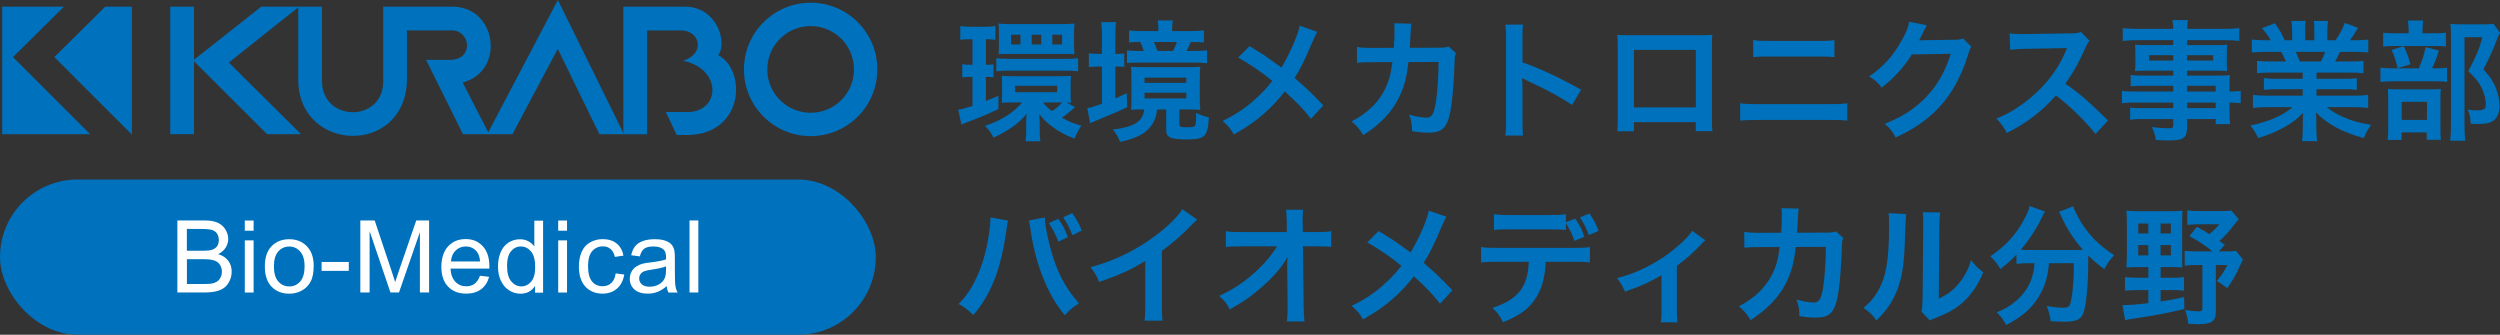 <?xml version="1.0" encoding="UTF-8"?>
<svg id="_イヤー_2" data-name="レイヤー 2" xmlns="http://www.w3.org/2000/svg" viewBox="0 0 385.34 51.59">
  <rect x="0" y="0" width="385.34" height="51.59" fill="#333333" stroke="none"/>
  <defs>
    <style>
      .cls-1 {
        fill: #fff;
      }

      .cls-2 {
        fill: #0071bc;
      }
    </style>
  </defs>
  <g id="_イヤー_1-2" data-name="レイヤー 1">
    <g>
      <g>
        <rect class="cls-2" x="26.24" y="1.03" width="3.66" height="19.65"/>
        <g>
          <polygon class="cls-2" points="8.37 8.8 20.27 20.69 20.33 20.69 20.33 1.03 16.22 1.03 8.37 8.8"/>
          <polygon class="cls-2" points="2 8.8 9.85 1.03 .34 1.03 .34 20.69 13.9 20.69 2 8.8"/>
        </g>
        <polygon class="cls-2" points="40.26 1.03 29.77 9.31 41.17 20.68 46.39 20.68 35.27 9.64 46.09 1.03 40.26 1.03"/>
        <path class="cls-2" d="M45.97,1.03h3.66V12.49c0,6.36,9.44,6.44,9.44,.04V1.03h10.92c6.7,.27,7.81,9.98,1.33,11.69l4.08,7.96h-4.04l-5.69-11.45h3.66c3.71,.02,3.29-4.55,.25-4.55h-6.85v7.77c-.38,11.58-16.53,11.04-16.76,.08V1.03Z"/>
        <path class="cls-2" d="M124.95,.42c-5.68,0-10.28,4.6-10.28,10.28s4.6,10.28,10.28,10.28,10.28-4.6,10.28-10.28S130.63,.42,124.95,.42Zm0,16.96c-3.69,0-6.68-2.99-6.68-6.68s2.99-6.68,6.68-6.68,6.68,2.99,6.68,6.68-2.99,6.68-6.68,6.68Z"/>
        <path class="cls-2" d="M96.08,20.68V1.03h9.56c4.8,0,6.55,5.48,5.07,7.47,4.41,2.36,3.96,12.11-4.61,12.31h-1.79l-1.68-3.55h3.81c4.79-.53,4.53-6.78-1.14-7.88,3.58-1.22,2.48-4.68-.27-4.68h-5.29v16h-3.66Z"/>
        <polygon class="cls-2" points="85.99 0 75.1 20.68 78.99 20.68 85.97 7.54 92.39 20.68 96.17 20.68 85.99 0"/>
      </g>
      <rect class="cls-2" y="27.67" width="134.99" height="23.92" rx="11.95" ry="11.95"/>
      <g>
        <path class="cls-1" d="M27.34,45.08v-11.1h4.16c.85,0,1.53,.11,2.04,.34s.91,.57,1.2,1.04c.29,.47,.44,.96,.44,1.46,0,.47-.13,.92-.39,1.34-.26,.42-.65,.76-1.17,1.01,.67,.2,1.19,.53,1.55,1.01,.36,.47,.54,1.03,.54,1.68,0,.52-.11,1-.33,1.45-.22,.45-.49,.79-.81,1.03s-.73,.43-1.21,.55c-.49,.12-1.08,.19-1.79,.19h-4.23Zm1.47-6.43h2.4c.65,0,1.12-.04,1.4-.13,.37-.11,.65-.3,.84-.55,.19-.26,.28-.58,.28-.97,0-.37-.09-.69-.26-.97-.18-.28-.43-.47-.76-.58-.33-.1-.89-.16-1.69-.16h-2.22v3.35Zm0,5.12h2.76c.47,0,.81-.02,1-.05,.34-.06,.62-.16,.85-.3,.23-.14,.41-.35,.56-.62,.15-.27,.22-.58,.22-.94,0-.41-.11-.77-.32-1.08s-.51-.52-.88-.64c-.38-.12-.92-.19-1.62-.19h-2.57v3.81Z"/>
        <path class="cls-1" d="M37.73,35.56v-1.57h1.36v1.57h-1.36Zm0,9.53v-8.04h1.36v8.04h-1.36Z"/>
        <path class="cls-1" d="M40.82,41.07c0-1.49,.41-2.59,1.24-3.31,.69-.6,1.53-.89,2.53-.89,1.1,0,2.01,.36,2.71,1.09,.7,.72,1.05,1.72,1.05,3,0,1.03-.15,1.85-.47,2.44-.31,.59-.76,1.05-1.35,1.38-.59,.33-1.24,.49-1.94,.49-1.12,0-2.03-.36-2.73-1.08-.69-.72-1.04-1.76-1.04-3.12Zm1.4,0c0,1.03,.22,1.8,.67,2.31s1.01,.77,1.7,.77,1.24-.26,1.69-.77c.45-.51,.67-1.3,.67-2.35,0-.99-.23-1.75-.68-2.26-.45-.51-1.01-.77-1.68-.77s-1.25,.25-1.7,.76-.67,1.28-.67,2.31Z"/>
        <path class="cls-1" d="M49.57,41.75v-1.37h4.19v1.37h-4.19Z"/>
        <path class="cls-1" d="M55.54,45.08v-11.1h2.21l2.63,7.86c.24,.73,.42,1.28,.53,1.64,.13-.4,.32-1,.59-1.78l2.66-7.72h1.98v11.1h-1.42v-9.29l-3.22,9.29h-1.32l-3.21-9.45v9.45h-1.42Z"/>
        <path class="cls-1" d="M73.98,42.5l1.41,.17c-.22,.82-.63,1.46-1.23,1.91-.6,.45-1.37,.68-2.3,.68-1.18,0-2.11-.36-2.8-1.09-.69-.72-1.03-1.74-1.03-3.05s.35-2.4,1.04-3.15,1.6-1.12,2.71-1.12,1.95,.37,2.63,1.1c.68,.73,1.02,1.76,1.02,3.09,0,.08,0,.2,0,.36h-5.99c.05,.88,.3,1.56,.75,2.03,.45,.47,1.01,.7,1.68,.7,.5,0,.93-.13,1.28-.39,.35-.26,.63-.68,.84-1.26Zm-4.47-2.2h4.49c-.06-.68-.23-1.18-.51-1.52-.43-.52-1-.79-1.69-.79-.63,0-1.15,.21-1.58,.63-.43,.42-.66,.98-.71,1.68Z"/>
        <path class="cls-1" d="M82.47,45.08v-1.01c-.51,.8-1.26,1.2-2.25,1.2-.64,0-1.23-.18-1.77-.53-.54-.35-.95-.85-1.25-1.48-.3-.63-.44-1.36-.44-2.18s.13-1.53,.4-2.18c.27-.65,.67-1.15,1.2-1.5,.53-.35,1.13-.52,1.79-.52,.48,0,.92,.1,1.29,.31,.38,.2,.69,.47,.92,.8v-3.98h1.35v11.1h-1.26Zm-4.31-4.01c0,1.03,.22,1.8,.65,2.31,.43,.51,.95,.76,1.54,.76s1.1-.24,1.52-.73c.42-.49,.62-1.23,.62-2.23,0-1.1-.21-1.91-.64-2.42s-.95-.77-1.57-.77-1.11,.25-1.52,.74c-.41,.49-.61,1.27-.61,2.34Z"/>
        <path class="cls-1" d="M86.04,35.56v-1.57h1.36v1.57h-1.36Zm0,9.53v-8.04h1.36v8.04h-1.36Z"/>
        <path class="cls-1" d="M94.88,42.14l1.34,.17c-.15,.92-.52,1.65-1.12,2.17-.6,.52-1.34,.78-2.22,.78-1.1,0-1.98-.36-2.65-1.08-.67-.72-1-1.75-1-3.09,0-.87,.14-1.63,.43-2.28,.29-.65,.73-1.14,1.31-1.46,.59-.33,1.23-.49,1.92-.49,.87,0,1.59,.22,2.14,.66,.56,.44,.91,1.07,1.07,1.88l-1.32,.2c-.13-.54-.35-.95-.67-1.22-.32-.27-.71-.41-1.16-.41-.69,0-1.24,.25-1.67,.74-.43,.49-.64,1.27-.64,2.33s.21,1.86,.62,2.35c.41,.49,.95,.73,1.62,.73,.53,0,.98-.16,1.34-.49,.36-.33,.59-.83,.68-1.51Z"/>
        <path class="cls-1" d="M102.78,44.09c-.5,.43-.99,.73-1.46,.91-.47,.18-.97,.26-1.5,.26-.88,0-1.56-.22-2.04-.65-.47-.43-.71-.98-.71-1.65,0-.39,.09-.75,.27-1.08,.18-.33,.41-.59,.7-.78,.29-.2,.62-.35,.98-.45,.27-.07,.67-.14,1.21-.2,1.1-.13,1.91-.29,2.43-.47,0-.19,0-.31,0-.36,0-.55-.13-.95-.39-1.17-.35-.31-.87-.46-1.55-.46-.64,0-1.11,.11-1.42,.34-.31,.22-.53,.62-.68,1.19l-1.33-.18c.12-.57,.32-1.03,.6-1.38s.68-.62,1.2-.81c.52-.19,1.13-.28,1.82-.28s1.24,.08,1.67,.24c.43,.16,.74,.36,.95,.61s.34,.55,.42,.93c.05,.23,.07,.65,.07,1.26v1.82c0,1.27,.03,2.07,.09,2.4,.06,.34,.17,.66,.34,.96h-1.42c-.14-.28-.23-.61-.27-.99Zm-.11-3.04c-.49,.2-1.24,.37-2.23,.51-.56,.08-.96,.17-1.19,.27-.23,.1-.41,.25-.54,.44-.13,.19-.19,.41-.19,.65,0,.36,.14,.67,.41,.91,.27,.24,.68,.36,1.21,.36s.99-.11,1.4-.34c.41-.23,.71-.54,.9-.94,.15-.31,.22-.76,.22-1.36v-.5Z"/>
        <path class="cls-1" d="M106.28,45.08v-11.1h1.36v11.1h-1.36Z"/>
      </g>
      <g>
        <path class="cls-2" d="M149.45,6.05c-.64,0-.98,.02-1.43,.1v-2.14c.52,.08,1,.12,1.71,.12h1.95c.76,0,1.23-.04,1.75-.12v2.14c-.46-.08-.78-.1-1.25-.1h-.22v3.94c.56,0,.72-.02,1.17-.08v2c-.42-.04-.76-.06-1.17-.06v3.72c.56-.22,.9-.36,1.93-.82v2.06c-1.81,.86-3.04,1.38-4.66,1.96-.32,.12-.8,.32-1.03,.44l-.52-2.3c.36-.02,.96-.18,2.21-.58v-4.48h-.22c-.56,0-.94,.02-1.35,.08v-2.04c.44,.08,.76,.1,1.39,.1h.18v-3.94h-.44Zm16.26,10.46c-.16,.14-.22,.2-.56,.48-.5,.44-.92,.76-1.47,1.16,1.11,.62,1.85,.92,3,1.22-.38,.56-.74,1.24-1.07,2-1.55-.62-2.41-1.08-3.42-1.84-.94-.7-1.41-1.18-2.01-1.98,.06,.62,.08,.96,.08,1.5v1.1c0,.72,.02,1.14,.1,1.62h-2.29c.08-.5,.1-.88,.1-1.72v-1.08c0-.36,.02-1,.06-1.4-1.27,1.5-2.49,2.38-5.09,3.66-.34-.72-.72-1.22-1.31-1.82,2.59-.9,4.34-2,5.73-3.62h-1.59c-.64,0-1.31,.02-1.59,.06,.06-.3,.08-.64,.08-1.26v-1.66c0-.56-.02-.86-.06-1.24,.48,.04,1,.06,1.67,.06h7.22c.8,0,1.35-.02,1.79-.06-.04,.36-.06,.72-.06,1.26v1.7c0,.54,.02,.86,.06,1.2-.24-.04-.32-.04-.68-.04l1.31,.7Zm-12.14-7.56c.58,.1,1.07,.12,1.91,.12h8.79c.82,0,1.31-.02,1.91-.1v2.02c-.62-.08-1.11-.1-1.89-.1h-8.83c-.78,0-1.33,.02-1.89,.1v-2.04Zm.4-3.88c0-.72-.02-1.06-.08-1.44,.46,.06,.96,.08,1.59,.08h8.56c.48,0,1.11-.04,1.59-.08-.06,.54-.08,.94-.08,1.42v1.92c0,.44,.02,.96,.06,1.38-.46-.02-.8-.04-1.53-.04h-8.6c-.74,0-.99,0-1.57,.04,.04-.34,.06-.64,.06-1.4v-1.88Zm3.32,.28h-1.45v1.5h1.45v-1.5Zm-.82,8.86h6.47v-.98h-6.47v.98Zm4.02-8.86h-1.47v1.5h1.47v-1.5Zm.28,10.44c.44,.56,.74,.86,1.39,1.34,.7-.48,.96-.7,1.57-1.34h-2.96Zm2.94-10.44h-1.51v1.5h1.51v-1.5Z"/>
        <path class="cls-2" d="M169.85,5.63c0-.98-.04-1.62-.12-2.22h2.31c-.1,.62-.12,1.18-.12,2.24v2.66c.68,0,.94-.02,1.37-.06v2.08c-.42-.06-.76-.08-1.37-.08v4.92c.5-.22,.78-.34,1.75-.8l.08,2.14c-1.35,.66-2.61,1.18-4.8,2.08-.34,.14-.64,.26-.92,.4l-.44-2.32c.52-.08,1.05-.24,2.25-.68v-5.74h-.44c-.58,0-1.07,.04-1.57,.1v-2.14c.52,.08,1,.1,1.59,.1h.42v-2.68Zm6.19,11.24c-.62,0-.92,.02-1.71,.06,.04-.4,.06-.7,.06-1.46v-3.6c0-.7-.02-1.18-.08-1.58,.52,.04,.96,.06,1.89,.06h6.94c.92,0,1.35-.02,1.87-.06-.06,.46-.08,.88-.08,1.58v3.48c0,.66,.02,1.14,.08,1.58-.5-.04-.86-.06-1.67-.06h-1.55v2.28c0,.42,.1,.46,1.19,.46,.84,0,1.11-.06,1.23-.26,.12-.22,.16-.78,.16-1.96,.66,.34,1.17,.52,1.97,.7-.2,3.04-.6,3.4-3.54,3.4-1.23,0-1.91-.08-2.39-.3-.52-.22-.66-.52-.66-1.28v-3.04h-1.39c-.18,1.34-.54,2.14-1.27,2.94-.94,.98-2.09,1.52-4.44,2.06-.36-.86-.62-1.28-1.13-1.9,3.34-.42,4.6-1.2,4.85-3.1h-.34Zm7.38-12.08c.88,0,1.57-.04,2.15-.1v1.86c-.68-.06-1.01-.08-2.03-.08-.28,.68-.38,.88-.64,1.38h1.15c1.03,0,1.43-.02,2.01-.1v2c-.68-.08-1.13-.1-2.09-.1h-8.44c-.99,0-1.23,0-1.83,.06v-1.94c.64,.06,.96,.08,1.77,.08h.82c-.18-.54-.28-.84-.54-1.38-.94,0-1.19,.02-1.73,.08v-1.86c.62,.08,1.25,.1,2.13,.1h2.39v-.44c0-.48-.04-.82-.1-1.2h2.33c-.08,.42-.1,.68-.1,1.18v.46h2.75Zm-7,7.98h6.43v-.8h-6.43v.8Zm0,2.4h6.43v-.88h-6.43v.88Zm4.38-7.32c.26-.54,.4-.82,.6-1.38h-3.54c.2,.46,.38,.92,.54,1.38h2.41Z"/>
        <path class="cls-2" d="M203.04,4.91c-.22,.38-.3,.54-.7,1.44-1.25,2.98-2.03,4.5-2.81,5.66,1.67,1.42,2.71,2.4,4.44,4.24l-1.91,2.06c-1.03-1.36-2.23-2.6-4.04-4.22-.86,1.14-1.89,2.26-3.1,3.34-1.43,1.26-2.71,2.16-4.74,3.3-.54-.96-.86-1.32-1.75-2.08,2.21-1.1,3.58-2.02,5.15-3.46,.96-.86,1.75-1.72,2.53-2.72-1.59-1.32-3.5-2.62-5.27-3.6l1.75-1.76c1.45,.86,2.31,1.42,3.28,2.12q1.49,1.08,1.65,1.18c1.27-2.1,2.55-5,2.81-6.44l2.71,.94Z"/>
        <path class="cls-2" d="M224.42,8.17c-.16,.36-.2,.64-.22,1.34-.06,2.26-.28,5.34-.48,6.66-.52,3.46-1.21,4.28-3.6,4.28-.76,0-1.43-.06-2.47-.22-.04-1.26-.1-1.64-.46-2.56,1.17,.32,1.97,.46,2.63,.46,.86,0,1.15-.44,1.47-2.18,.24-1.38,.44-4.1,.44-6.4l-4.64,.02c-.28,2.5-.7,4-1.59,5.72-1.09,2.12-2.87,3.94-5.37,5.54-.68-1.06-.96-1.38-1.79-2.12,2.49-1.32,4.12-2.9,5.17-5.04,.54-1.1,.83-2.08,1.01-3.48,.04-.28,.08-.48,.1-.62l-3.3,.02c-1.21,0-1.49,.02-2.15,.1l-.02-2.46c.68,.12,1.21,.16,2.21,.16l3.48-.02c.06-.76,.1-1.92,.1-2.5v-.5c0-.26,0-.42-.06-.78l2.67,.06c-.04,.26-.06,.34-.08,.62,0,.12-.02,.24-.02,.38q-.04,.42-.08,1.46c-.02,.44-.02,.62-.08,1.26l4.42-.02c.9,0,1.07-.02,1.57-.18l1.13,1Z"/>
        <path class="cls-2" d="M232.02,20.89c.1-.64,.12-1.18,.12-2.24V5.83c0-.98-.04-1.5-.12-2.04h2.73c-.08,.6-.08,.86-.08,2.1v3.72c2.73,.96,5.85,2.42,9.03,4.22l-1.39,2.36c-1.65-1.14-3.72-2.28-7.04-3.82-.46-.22-.52-.24-.68-.34,.06,.56,.08,.8,.08,1.36v5.28c0,1.04,.02,1.56,.08,2.22h-2.73Z"/>
        <path class="cls-2" d="M251.84,18.83v1.4h-2.57c.06-.48,.08-.96,.08-1.72V7.05c0-.76-.02-1.14-.08-1.68,.48,.04,.89,.06,1.69,.06h11.3c.86,0,1.21-.02,1.67-.06-.04,.52-.06,.92-.06,1.66v11.44c0,.74,.02,1.28,.08,1.74h-2.57v-1.38h-9.55Zm9.55-11.14h-9.55v8.86h9.55V7.69Z"/>
        <path class="cls-2" d="M268.22,15.91c.76,.12,1.19,.14,2.55,.14h11.42c1.35,0,1.79-.02,2.55-.14v2.68c-.7-.08-1.21-.1-2.51-.1h-11.5c-1.29,0-1.81,.02-2.51,.1v-2.68Zm2.01-9.74c.72,.12,1.17,.14,2.35,.14h7.82c1.17,0,1.63-.02,2.35-.14v2.64c-.66-.08-1.13-.1-2.33-.1h-7.86c-1.19,0-1.67,.02-2.33,.1v-2.64Z"/>
        <path class="cls-2" d="M303.86,7.19c-.2,.3-.28,.48-.5,1.2-.92,3.04-2.33,5.74-4.08,7.72-1.83,2.1-4.02,3.66-7.08,5.08-.56-1-.82-1.34-1.69-2.1,1.99-.82,3.1-1.42,4.36-2.36,2.84-2.12,4.71-4.86,5.81-8.44l-5.99,.1c-1.21,1.94-2.77,3.66-4.66,5.12-.6-.82-.89-1.08-1.93-1.72,2.27-1.56,3.7-3.16,5.15-5.8,.62-1.14,.94-1.92,1.01-2.64l2.73,.54q-.12,.18-.34,.62-.06,.1-.26,.56-.06,.12-.26,.52t-.32,.64c.26-.02,.58-.04,.96-.04l4.36-.06c.78,0,.99-.04,1.45-.2l1.27,1.26Z"/>
        <path class="cls-2" d="M323.01,20.65c-1.65-2.04-3.94-4.28-6.11-5.94-2.25,2.52-4.54,4.28-7.58,5.78-.56-1.04-.8-1.36-1.61-2.22,1.53-.6,2.49-1.14,3.98-2.2,3-2.12,5.39-5.02,6.69-8.14l.22-.52q-.32,.02-6.59,.12c-.96,.02-1.49,.06-2.17,.16l-.08-2.56c.56,.1,.94,.12,1.75,.12h.48l7-.1c1.11-.02,1.27-.04,1.77-.22l1.31,1.36c-.26,.3-.42,.58-.64,1.08-.92,2.14-1.89,3.88-3.1,5.52,1.25,.84,2.33,1.68,3.68,2.9q.5,.44,2.91,2.78l-1.91,2.08Z"/>
        <path class="cls-2" d="M334.97,13.23h-4.72c-.72,0-1.29,.02-1.83,.08v-1.74c.48,.06,1,.08,1.87,.08h4.68v-.76h-4.22c-.72,0-1.21,.02-1.67,.06,.04-.42,.06-.84,.06-1.34v-1.32c0-.56-.02-.92-.06-1.4,.52,.04,.94,.06,1.69,.06h4.2v-.76h-5.45c-.98,0-1.63,.04-2.33,.12v-1.98c.62,.08,1.29,.12,2.45,.12h5.33c-.02-.7-.04-.92-.12-1.36h2.41c-.1,.44-.12,.64-.14,1.36h5.59c1.15,0,1.81-.04,2.45-.12v1.98c-.68-.08-1.37-.12-2.33-.12h-5.71v.76h4.5c.76,0,1.19-.02,1.67-.06-.04,.44-.06,.78-.06,1.4v1.32c0,.6,.02,.9,.06,1.34-.44-.04-.96-.06-1.59-.06h-4.58v.76h4.46c1.17,0,1.57-.02,2.13-.06-.06,.5-.06,.78-.06,1.82v.7c.86,0,1.33-.04,1.73-.1v1.9c-.48-.06-.86-.1-1.73-.1v1.16c0,1.04,.02,1.58,.1,2.16h-2.23v-.78h-4.4v1.12c0,1.8-.5,2.18-2.92,2.18-.48,0-1.27-.04-1.91-.08-.12-.8-.24-1.2-.62-1.98,1.07,.12,1.81,.18,2.53,.18,.62,0,.78-.1,.78-.46v-.96h-4.68c-.9,0-1.37,.02-1.97,.1v-1.86c.54,.06,.88,.08,1.89,.08h4.75v-.86h-5.71c-1.13,0-1.67,.02-2.19,.1v-1.9c.52,.08,1.01,.1,2.15,.1h5.75v-.88Zm-3.72-4.72v.82h3.72v-.82h-3.72Zm5.87,.82h4v-.82h-4v.82Zm4.4,4.78v-.88h-4.4v.88h4.4Zm-4.4,2.56h4.4v-.86h-4.4v.86Z"/>
        <path class="cls-2" d="M349.94,11.19c-.92,0-1.43,.02-2.05,.1v-1.9c.56,.06,1.07,.08,2.05,.08h2.41c-.3-.64-.52-1.1-.74-1.48h-2.15c-.97,0-1.73,.04-2.37,.1v-2c.62,.08,1.25,.12,2.27,.12h.64c-.38-.7-.62-1.02-1.35-1.86l1.99-.76c.68,.94,.96,1.42,1.53,2.62h1.13v-1.42c0-.6-.04-1.16-.1-1.56h2.17c-.04,.36-.06,.8-.06,1.48v1.5h1.41v-1.5c0-.64-.02-1.1-.06-1.48h2.17c-.06,.38-.1,.92-.1,1.56v1.42h1.25c.7-1,1.07-1.7,1.43-2.68l2.05,.76c-.48,.8-.8,1.3-1.23,1.92h.56c1.04,0,1.65-.04,2.25-.12v2c-.62-.06-1.39-.1-2.37-.1h-1.99c-.38,.8-.46,.98-.74,1.48h2.31c.98,0,1.47-.02,2.05-.08v1.9c-.62-.08-1.11-.1-2.05-.1h-5.19v.96h4.16c.9,0,1.49-.02,2.05-.1v1.8c-.56-.08-1.17-.1-2.05-.1h-4.16v1h5.55c1.13,0,1.83-.04,2.41-.12v2c-.74-.08-1.47-.12-2.39-.12h-4c.68,.58,1.57,1.12,2.71,1.6,1.27,.54,2.31,.82,4.14,1.14-.56,.76-.8,1.2-1.13,2.04-3.34-.92-5.59-2.14-7.38-3.96,.06,.76,.06,.94,.06,1.42v.98c0,.84,.04,1.46,.14,2.02h-2.35c.08-.58,.12-1.24,.12-2.04v-.96c0-.46,0-.54,.06-1.36-.94,.96-1.67,1.54-2.87,2.2-1.27,.7-2.49,1.22-4.06,1.68-.32-.7-.7-1.3-1.21-1.92,2.91-.62,4.92-1.5,6.51-2.84h-3.7c-.94,0-1.65,.04-2.41,.12v-2c.64,.08,1.31,.12,2.39,.12h5.27v-1h-3.94c-.88,0-1.47,.02-2.03,.1v-1.8c.56,.08,1.13,.1,2.03,.1h3.94v-.96h-4.97Zm7.8-1.72c.3-.58,.46-.94,.66-1.48h-4.54c.28,.6,.4,.9,.6,1.48h3.28Z"/>
        <path class="cls-2" d="M375.47,10.53c.86,0,1.33-.02,1.71-.1v2.2c-.44-.08-.96-.1-1.61-.1h-6.67c-.98,0-1.41,.02-1.99,.1v-2.2c.54,.08,1,.1,2.01,.1h3.92c.48-1.12,.78-2.04,1.03-3.26l2.05,.52c-.28,.96-.62,1.82-1.05,2.74h.6Zm-.28-5.4c.9,0,1.33-.02,1.81-.1v2.16c-.42-.08-.82-.1-1.67-.1h-6.37c-.74,0-1.19,.02-1.63,.1v-2.16c.46,.08,.92,.1,1.89,.1h2.03v-.56c0-.56-.04-1-.12-1.4h2.37c-.06,.4-.1,.82-.1,1.4v.56h1.79Zm-5.01,16.44h-2.15c.06-.56,.08-1.04,.08-1.88v-4.34c0-.82-.02-1.18-.06-1.64,.46,.04,.86,.06,1.59,.06h5.13c.82,0,1.15-.02,1.45-.06-.04,.36-.06,.62-.06,1.48v4.86c0,.7,.02,1.06,.08,1.5h-2.19v-1.14h-3.88v1.16Zm.32-14.46c.46,.92,.74,1.68,1.03,2.8l-1.97,.6c-.28-1.2-.5-1.88-.94-2.8l1.87-.6Zm-.32,11.38h3.9v-2.8h-3.9v2.8Zm15.16-13.46c-.14,.26-.22,.42-.4,.88-.68,1.78-1.31,3.16-2.15,4.76,1.09,1.26,1.53,1.92,1.91,2.9,.36,.86,.56,1.88,.56,2.78,0,1.26-.52,2.18-1.41,2.5-.5,.2-1.05,.26-2.03,.26-.34,0-.52,0-1-.04-.04-1.04-.14-1.52-.46-2.18,.52,.08,.92,.12,1.49,.12,1,0,1.31-.22,1.31-.86,0-.84-.22-1.72-.64-2.58-.46-.92-.9-1.5-2.07-2.6,1.15-2.14,1.75-3.56,2.19-5.24h-2.77v13.62c0,1.08,.04,1.76,.14,2.34h-2.35c.08-.64,.12-1.42,.12-2.28V5.35c0-.58-.02-1.14-.08-1.68,.54,.06,.97,.08,1.63,.08h3.44c.78,0,1.19-.02,1.57-.1l.97,1.38Z"/>
        <path class="cls-2" d="M155.38,34.01c-.08,.24-.12,.46-.26,1.54-.4,2.72-.9,4.94-1.57,6.84-.9,2.46-1.91,4.26-3.52,6.18-.96-.92-1.27-1.16-2.27-1.72,1.19-1.2,2.01-2.42,2.85-4.26,.86-1.86,1.55-4.34,1.87-6.86,.12-.82,.18-1.5,.18-1.94v-.28l2.73,.5Zm5.65-.5c.06,1.12,.38,2.84,.84,4.6,.96,3.66,2.27,6.22,4.44,8.64-1.05,.68-1.39,.96-2.19,1.84-1.41-1.72-2.45-3.52-3.38-5.88-.86-2.1-1.55-4.78-1.89-7.28-.12-.76-.18-1.14-.28-1.44l2.47-.48Zm2.09,.22c.7,.98,.98,1.48,1.49,2.82l-1.49,.7c-.36-1.02-.86-1.96-1.47-2.86l1.47-.66Zm2.19,2.52c-.48-1.16-.84-1.86-1.43-2.76l1.39-.64c.66,.92,1,1.52,1.47,2.68l-1.43,.72Z"/>
        <path class="cls-2" d="M184.53,33.85c-.34,.3-.44,.38-.74,.7-1.49,1.56-2.98,2.86-4.7,4.12v8.54c0,1.1,.02,1.68,.1,2.22h-2.79c.1-.58,.12-.98,.12-2.16v-7.04c-2.33,1.4-3.44,1.92-7.1,3.24-.42-1.04-.64-1.38-1.33-2.28,3.94-1.08,7.28-2.74,10.45-5.2,1.77-1.38,3.12-2.76,3.7-3.74l2.29,1.6Z"/>
        <path class="cls-2" d="M198.39,41.01c0-.1,.04-1.12,.06-1.44-.42,.86-1.03,1.7-2.03,2.8-1.09,1.2-2.55,2.48-3.92,3.48-.78,.56-1.43,.98-2.94,1.84-.48-.94-.78-1.3-1.65-2.08,2.37-1.08,4.28-2.4,6.27-4.34,1.02-1,2.01-2.24,2.67-3.3h-5.45c-1.49,.02-1.73,.02-2.45,.1v-2.44c.76,.14,1.09,.14,2.51,.14h6.89l-.02-1.6q-.02-1.08-.1-1.84h2.63c-.06,.52-.08,.88-.08,1.7v.12l.04,1.62h2.01c1.33,0,1.65-.02,2.35-.14v2.42c-.6-.06-1.05-.08-2.29-.08h-2.05l.1,9.28c.02,.98,.06,1.74,.12,2.3h-2.71c.08-.56,.12-1.1,.12-1.92v-.36l-.06-5.98v-.28Z"/>
        <path class="cls-2" d="M222.94,33.41c-.22,.38-.3,.54-.7,1.44-1.25,2.98-2.03,4.5-2.81,5.66,1.67,1.42,2.71,2.4,4.44,4.24l-1.91,2.06c-1.04-1.36-2.23-2.6-4.04-4.22-.86,1.14-1.89,2.26-3.1,3.34-1.43,1.26-2.71,2.16-4.74,3.3-.54-.96-.86-1.32-1.75-2.08,2.21-1.1,3.58-2.02,5.15-3.46,.96-.86,1.75-1.72,2.53-2.72-1.59-1.32-3.5-2.62-5.27-3.6l1.75-1.76c1.45,.86,2.31,1.42,3.28,2.12q1.49,1.08,1.65,1.18c1.27-2.1,2.55-5,2.81-6.44l2.71,.94Z"/>
        <path class="cls-2" d="M238.25,40.35c-.1,2.3-.54,3.96-1.39,5.38-1.05,1.76-2.51,2.86-5.19,3.94-.52-1.04-.78-1.4-1.63-2.22,2.37-.74,3.88-1.8,4.72-3.32,.52-.92,.82-2.18,.88-3.78h-4.83c-1.35,0-1.81,.02-2.53,.1v-2.38c.76,.12,1.19,.14,2.57,.14h11.64c1.35,0,1.81-.02,2.57-.14v2.38c-.72-.08-1.17-.1-2.53-.1h-4.26Zm4.56-6.66c.76,1.16,.99,1.64,1.39,2.8l-1.53,.64c-.36-1.08-.66-1.68-1.31-2.74v1.06c-.66-.08-1.13-.1-2.53-.1h-6.03c-1.39,0-1.87,.02-2.53,.1v-2.44c.74,.12,1.13,.14,2.57,.14h5.95c1.43,0,1.83-.02,2.57-.14v1.24l1.45-.56Zm2.09,2.54c-.4-1.04-.68-1.62-1.37-2.74l1.47-.58c.76,1.14,1.03,1.66,1.39,2.68l-1.49,.64Z"/>
        <path class="cls-2" d="M262.85,37.03q-.28,.22-.68,.66c-.99,1.08-2.45,2.38-3.7,3.28v6.8c0,.92,.02,1.42,.1,1.92l-2.57-.02c.08-.58,.1-.96,.1-1.9v-5.36c-1.79,1.06-3.22,1.7-5.63,2.54-.42-.92-.6-1.26-1.23-2.08,1.87-.5,3.08-.96,4.72-1.8,2.23-1.16,3.98-2.42,5.65-4.06,.66-.66,.9-.94,1.21-1.44l2.03,1.46Z"/>
        <path class="cls-2" d="M284.12,36.67c-.16,.36-.2,.64-.22,1.34-.06,2.26-.28,5.34-.48,6.66-.52,3.46-1.21,4.28-3.6,4.28-.76,0-1.43-.06-2.47-.22-.04-1.26-.1-1.64-.46-2.56,1.17,.32,1.97,.46,2.63,.46,.86,0,1.15-.44,1.47-2.18,.24-1.38,.44-4.1,.44-6.4l-4.64,.02c-.28,2.5-.7,4-1.59,5.72-1.09,2.12-2.87,3.94-5.37,5.54-.68-1.06-.96-1.38-1.79-2.12,2.49-1.32,4.12-2.9,5.17-5.04,.54-1.1,.83-2.08,1.01-3.48,.04-.28,.08-.48,.1-.62l-3.3,.02c-1.21,0-1.49,.02-2.15,.1l-.02-2.46c.68,.12,1.21,.16,2.21,.16l3.48-.02c.06-.76,.1-1.92,.1-2.5v-.5c0-.26,0-.42-.06-.78l2.67,.06c-.04,.26-.06,.34-.08,.62,0,.12-.02,.24-.02,.38q-.04,.42-.08,1.46c-.02,.44-.02,.62-.08,1.26l4.42-.02c.9,0,1.07-.02,1.57-.18l1.13,1Z"/>
        <path class="cls-2" d="M293.8,32.99q-.08,.56-.2,4.48c-.14,3.9-.58,6.16-1.61,8.22-.68,1.38-1.43,2.4-2.75,3.7-.78-1-1.08-1.3-2.01-1.94,.97-.8,1.45-1.34,2.05-2.3,1.43-2.3,1.89-4.88,1.89-10.48,0-1.1,0-1.28-.08-1.82l2.71,.14Zm5.27-.24c-.1,.58-.12,.92-.14,1.9l-.1,11.38c1.39-.66,2.19-1.26,3.04-2.28,.92-1.08,1.49-2.18,1.95-3.66,.7,.9,.96,1.16,1.87,1.88-.82,1.98-1.85,3.48-3.16,4.66-1.13,.98-2.17,1.58-4.24,2.4-.44,.16-.6,.24-.86,.36l-1.27-1.36c.14-.58,.16-1.02,.18-2.12l.1-11.28v-.6c0-.5-.02-.94-.08-1.32l2.71,.04Z"/>
        <path class="cls-2" d="M312.5,40.57c-.68,0-1.17,.04-1.69,.1v-1.42c-.96,.98-1.45,1.42-2.49,2.22-.34-.68-.82-1.28-1.53-1.96,2.47-1.72,3.96-3.36,5.23-5.74,.48-.88,.7-1.42,.8-2.02l2.39,.86c-.2,.3-.3,.48-.54,1.02-.74,1.58-1.91,3.36-3.2,4.86,.54,.04,.64,.04,1.04,.04h7.32c.48,0,.76,0,1.23-.02-1.39-1.58-2.43-3.16-3.28-5.02-.08-.2-.28-.6-.42-.84l2.21-.86c.14,.52,.34,.94,.78,1.74,1.31,2.4,3.02,4.2,5.51,5.8-.84,.98-1,1.2-1.51,2.16-1.09-.82-1.59-1.24-2.47-2.1v.68c0,4.14-.34,7.3-.83,8.36-.44,.88-1.15,1.16-2.92,1.16-.4,0-.72-.02-2.05-.08-.1-.88-.24-1.36-.6-2.34,.96,.16,1.83,.26,2.41,.26,.74,0,.96-.08,1.13-.38,.3-.6,.62-3.24,.62-5.32v-1.16h-3.82c-.16,2.08-.6,3.54-1.55,5.12-1.09,1.84-2.71,3.22-5.05,4.4-.38-.74-.7-1.18-1.45-1.96,1.23-.46,2.05-.96,3.08-1.84,1.39-1.2,2.27-2.74,2.61-4.56,.06-.34,.08-.58,.12-1.16h-1.05Z"/>
        <path class="cls-2" d="M329.42,41.17c-.66,0-1.25,.02-1.67,.06,.04-.62,.08-1.3,.08-1.98v-4.94c0-.78-.02-1.34-.08-1.84,.6,.06,1.15,.08,1.91,.08h4.92c.83,0,1.31-.02,1.83-.08-.04,.52-.06,1.02-.06,1.86v5.12c0,1.02,0,1.38,.04,1.78-.38-.04-.92-.06-1.59-.06h-1.77v1.64h1.77c.8,0,1.27-.02,1.83-.1v2.1c-.54-.08-1.01-.1-1.83-.1h-1.77v1.76c1.43-.22,2.03-.32,3.62-.68l.04,1.84c-2.88,.68-4.42,.96-7.04,1.36-1.35,.2-1.49,.22-2.09,.36l-.42-2.32c1.19-.02,1.93-.06,4-.3v-2.02h-1.79c-.7,0-1.25,.04-1.81,.1v-2.1c.54,.06,1.09,.1,1.81,.1h1.79v-1.64h-1.71Zm.16-6.72v1.54h1.55v-1.54h-1.55Zm0,3.32v1.6h1.55v-1.6h-1.55Zm3.44-1.78h1.59v-1.54h-1.59v1.54Zm0,3.38h1.59v-1.6h-1.59v1.6Zm9.91-1.64l-.96,1.02h1.04c.84,0,1.25-.02,1.63-.08l1.08,1.32c-.22,.46-.24,.5-.46,.98-.64,1.42-1.13,2.3-1.97,3.44-.86-.66-1.01-.76-1.61-1.08,.72-.86,1.15-1.5,1.63-2.48h-1.77v7.16c0,1.52-.62,1.96-2.77,1.96-.34,0-.8-.02-1.49-.06-.08-.86-.14-1.14-.48-2.12,.8,.12,1.59,.2,2.03,.2,.48,0,.64-.12,.64-.48v-6.66h-.94c-.82,0-1.25,.02-1.79,.1v-2.3c.54,.08,.92,.1,1.79,.1h2.49c-.88-.74-1.93-1.44-3.54-2.36l1.13-1.42c1,.54,1.31,.72,1.93,1.12,.72-.6,1.13-1.02,1.53-1.52h-3.14c-.7,0-1.23,.04-1.79,.1v-2.24c.54,.08,1.09,.1,1.93,.1h3.22c.84,0,1.25-.02,1.63-.08l1.15,1.32c-.32,.38-.46,.58-.78,.98-1.01,1.26-1.35,1.62-2.19,2.4l.82,.58Z"/>
      </g>
    </g>
  </g>
</svg>